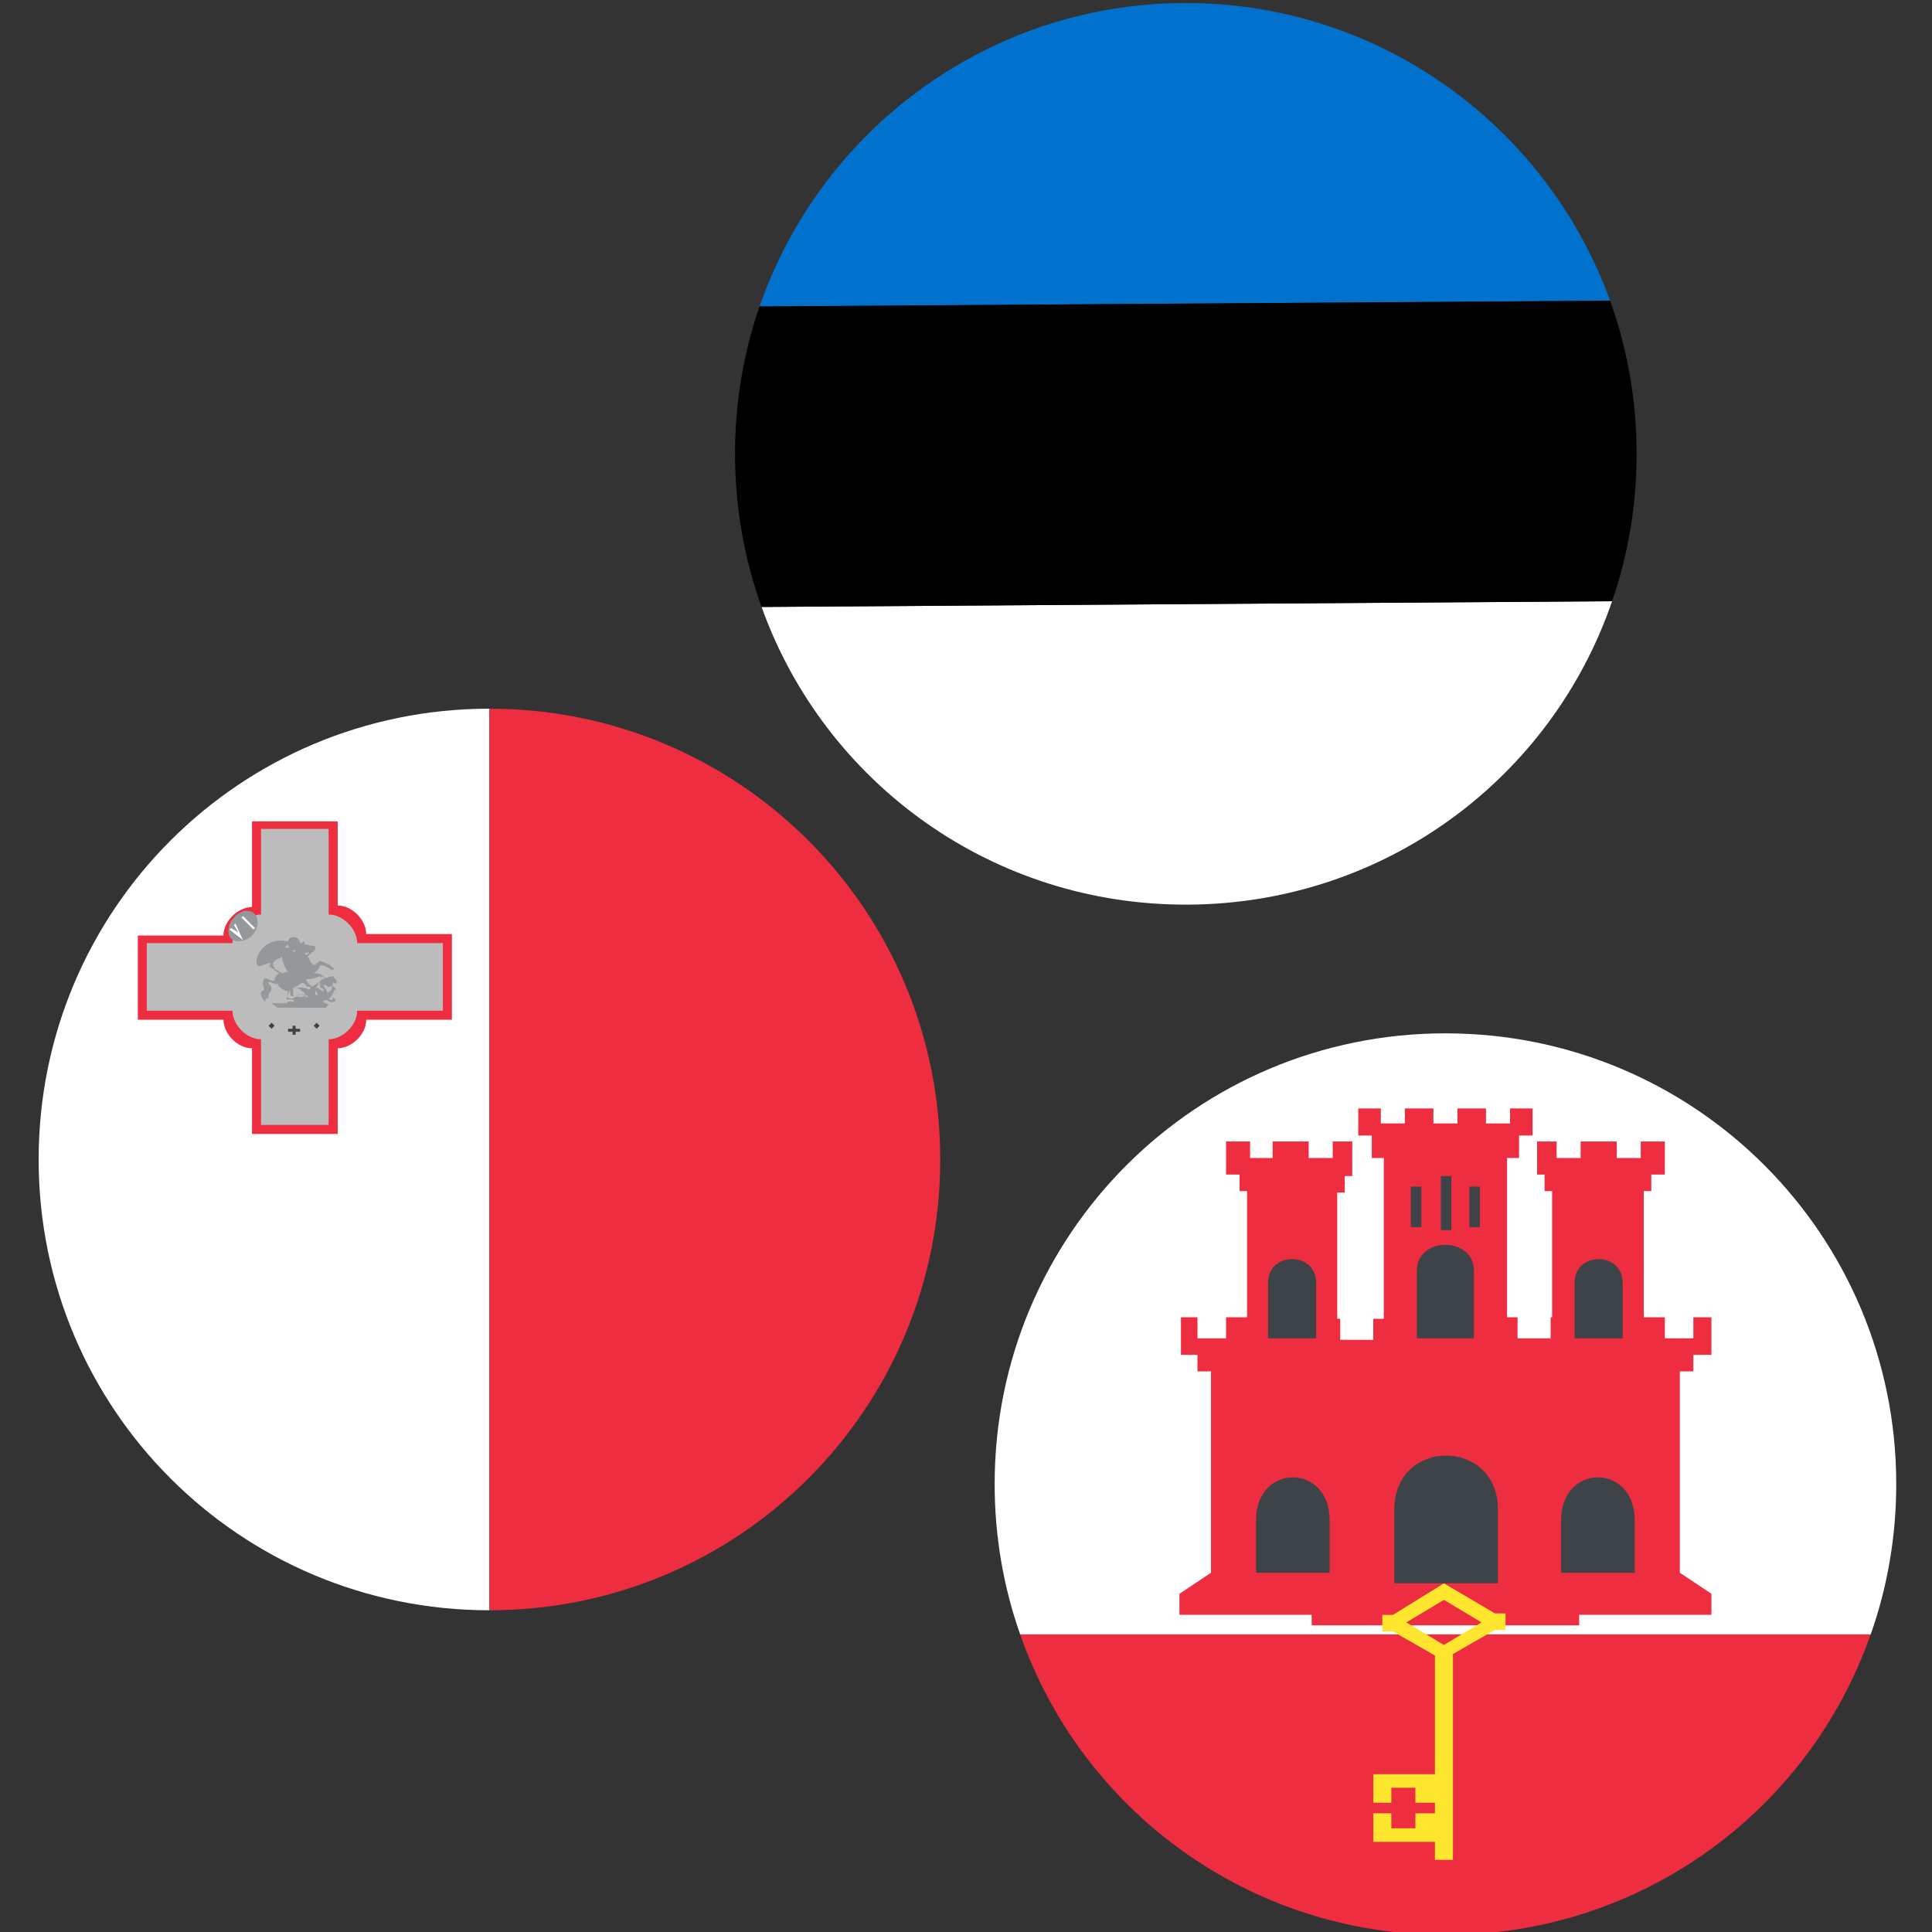 <svg width="150" height="150" viewBox="0 0 150 150" fill="none" xmlns="http://www.w3.org/2000/svg">
<rect x="0" y="0" width="150" height="150" fill="#333333" stroke="none"/>
<g clip-path="url(#clip0_1288_10574)">
<path d="M3 90.022C3 109.388 18.633 125.021 38 125.021V55.022C18.633 55.022 3 70.655 3 90.022Z" fill="white"/>
<path d="M73.001 90.022C73.001 70.655 57.368 55.022 38.001 55.022V125.021C57.368 125.021 73.001 109.388 73.001 90.022ZM10.701 72.522V79.171H17.351C17.351 80.222 18.401 81.388 19.568 81.388V88.038H26.218V81.388C27.268 81.388 28.434 80.338 28.434 79.171H35.084V72.522H28.434C28.434 71.472 27.384 70.305 26.218 70.305V63.772H19.568V70.421C18.518 70.421 17.351 71.472 17.351 72.638H10.701V72.522Z" fill="#EE2D40"/>
<path d="M11.398 73.222V78.472H18.048C18.048 79.522 19.098 80.689 20.265 80.689V87.339H25.515V80.689C26.565 80.689 27.732 79.639 27.732 78.472H34.382V73.222H27.732C27.732 72.172 26.682 71.005 25.515 71.005V64.356H20.265V71.005C19.215 71.005 18.048 72.055 18.048 73.222H11.398Z" fill="#BCBCBC"/>
<path d="M19.8 71.007C20.15 71.357 20.033 72.173 19.566 72.64C19.1 73.107 18.283 73.223 17.933 72.873C17.583 72.523 17.7 71.707 18.166 71.24C18.633 70.657 19.45 70.54 19.8 71.007Z" fill="#94989B"/>
<path d="M17.815 72.172L17.932 72.055L18.515 72.405L18.165 71.822L18.282 71.705L18.865 72.989L17.815 72.172ZM18.749 71.239L18.865 71.122L19.799 72.055L19.682 72.172L18.749 71.239Z" fill="white"/>
<path d="M21.084 79.404L21.317 79.638L21.084 79.871L20.851 79.638L21.084 79.404ZM24.584 79.404L24.817 79.638L24.584 79.871L24.351 79.638L24.584 79.404ZM22.717 79.638V79.871H22.367V80.104H22.717V80.338H22.951V80.104H23.301V79.871H22.951V79.638H22.717Z" fill="#3E4347"/>
<path d="M24.815 74.971C25.165 74.854 25.515 75.204 25.632 75.204C25.749 75.437 25.982 75.204 25.982 75.204C25.982 75.204 25.749 75.087 25.515 74.854C25.399 74.854 25.049 74.621 24.815 74.621C24.699 74.737 24.349 74.971 24.349 74.971C24.349 74.971 24.232 74.737 24.115 74.737C24.115 74.621 23.999 74.387 23.882 74.271L24.232 73.921C24.349 73.921 24.349 73.921 24.349 73.804C24.349 73.804 24.465 73.804 24.465 73.687V73.454C24.232 73.454 23.882 73.337 23.649 73.337V73.104C23.649 73.104 23.532 73.104 23.415 73.221H23.299C23.299 72.987 23.065 72.754 22.832 72.754C22.599 72.754 22.365 72.871 22.365 73.104C20.499 72.637 19.565 74.504 20.032 74.971C20.149 75.087 20.615 74.854 20.965 74.737V74.971H20.849L21.315 75.321L21.665 75.554C21.549 75.671 21.315 75.787 21.315 76.137C21.082 76.254 20.615 75.787 20.499 76.021C20.382 76.254 20.382 76.487 20.499 76.721C20.615 76.837 20.265 76.954 20.265 77.071C20.149 77.187 20.499 77.771 20.615 77.771V77.537C20.615 77.537 20.849 77.537 20.849 77.421V77.187C20.849 77.187 21.082 76.954 21.082 76.721C21.082 76.487 20.732 76.371 20.849 76.254C20.965 76.137 21.315 76.487 21.549 76.371C21.665 76.721 22.132 76.954 22.365 76.954C22.365 77.071 22.249 77.421 22.249 77.537C22.249 77.654 22.482 77.537 22.832 77.654C22.832 77.771 22.715 77.771 22.715 77.771H22.365L22.249 77.887H21.082L21.549 78.237H25.282L25.515 78.004L25.049 77.771L25.165 77.654H25.399C25.865 78.004 26.099 77.654 26.099 77.654C26.099 77.654 25.982 77.654 25.982 77.537L25.865 77.421C25.865 77.421 25.865 77.654 25.749 77.654C25.749 77.654 25.632 77.654 25.515 77.537C25.749 77.421 25.865 77.071 25.865 77.071L25.982 76.837H26.099C26.099 76.837 26.099 76.721 25.982 76.721C25.982 76.721 25.982 76.604 25.865 76.604V76.487C25.749 76.487 25.749 76.837 25.749 76.837C25.749 76.837 25.515 77.071 25.399 77.071C25.399 76.837 25.049 76.604 25.165 76.487C25.282 76.371 25.399 76.721 25.632 76.604C25.749 76.604 25.865 76.487 25.865 76.254C25.982 76.371 26.099 76.371 26.099 76.371V76.254H26.215L26.099 76.137V76.021H25.982C25.982 75.904 25.865 75.787 25.865 75.787H25.749L25.049 76.021C25.049 76.021 24.815 76.137 24.815 76.254C24.815 76.371 24.932 76.487 25.049 76.487C24.932 76.487 24.699 76.371 24.699 76.371L24.932 76.604H24.815C24.815 76.721 24.932 76.721 25.049 76.721C25.049 76.837 25.165 76.837 25.165 76.837C25.165 76.837 25.165 76.954 25.049 76.954C24.932 76.954 24.699 76.604 24.582 76.721C24.349 76.837 24.699 77.187 24.699 77.187L24.582 77.304L24.465 77.187C24.465 76.954 24.582 76.487 24.815 76.254C24.699 76.254 24.465 76.487 24.232 76.604C24.115 76.487 23.882 76.371 23.882 76.254C23.882 76.254 23.765 76.137 23.765 76.021H23.882C24.232 76.021 24.582 75.904 24.815 75.787C24.932 75.904 24.932 75.904 25.049 75.787C25.399 76.021 25.399 76.371 25.515 76.137C25.632 76.487 25.865 76.371 25.865 76.371L25.399 76.021C25.399 76.021 25.165 75.787 24.932 75.671C24.699 75.554 24.349 75.554 24.349 75.554C24.349 75.554 24.815 75.321 24.815 74.971ZM23.999 73.921C23.999 74.037 23.882 74.037 23.765 74.154L23.649 74.037C23.649 74.037 23.882 73.921 23.999 73.921ZM22.949 73.804L22.832 73.921L22.715 73.804H22.832C22.715 73.804 22.832 73.687 22.949 73.804ZM22.365 73.337C22.365 73.454 22.365 73.454 22.482 73.571H22.132C22.132 73.454 22.249 73.454 22.365 73.337ZM21.315 75.204C21.199 75.204 21.199 75.204 21.315 75.204V75.087C21.315 75.087 21.199 75.087 21.199 74.971V74.737L21.432 74.504C21.782 74.387 21.899 74.271 21.899 74.271C21.899 74.387 21.899 74.621 22.015 74.737C22.015 74.971 22.249 75.321 22.365 75.437C22.249 75.437 22.015 75.554 21.899 75.554L21.315 75.204ZM22.249 77.304C22.365 77.304 22.482 76.954 22.482 76.837C22.599 77.071 22.482 77.304 22.599 77.304C22.715 77.421 22.832 77.304 22.832 77.304C23.065 77.304 23.415 77.187 23.415 77.187C23.532 77.304 23.532 77.187 23.649 77.187C23.649 77.304 23.765 77.304 23.765 77.304C23.765 77.304 23.415 77.421 23.299 77.421C23.065 77.304 22.832 77.421 22.715 77.537C22.365 77.537 22.249 77.421 22.249 77.304ZM23.765 76.487V76.604H23.999C23.999 76.604 24.115 76.604 24.115 76.721L23.999 76.837C23.765 76.721 23.415 76.604 22.949 76.721C23.415 76.721 23.415 76.954 23.415 76.954C23.415 76.954 23.649 76.954 23.649 77.187C23.765 77.187 23.765 77.304 23.765 77.304C23.765 77.304 23.882 77.187 23.882 77.421C23.999 77.421 23.999 77.421 24.115 77.537C23.999 77.421 23.882 77.421 23.765 77.421C23.649 77.304 23.532 77.187 23.415 77.187C23.299 77.304 22.949 77.304 22.832 77.304C22.715 77.304 22.832 77.187 22.715 77.187C22.832 77.071 22.715 76.837 22.715 76.721C22.715 76.721 22.832 76.721 22.949 76.604C23.065 76.604 23.182 76.487 23.299 76.371C23.532 76.254 23.649 76.371 23.765 76.487Z" fill="#94989B"/>
<path d="M145.238 126.895H79.205C83.988 140.545 96.938 150.228 112.222 150.228C127.505 150.228 140.455 140.545 145.238 126.895Z" fill="#EE2D40"/>
<path d="M145.24 126.894C146.524 123.278 147.224 119.311 147.224 115.228C147.224 95.861 131.59 80.228 112.224 80.228C92.857 80.228 77.224 95.861 77.224 115.228C77.224 119.311 77.924 123.278 79.207 126.894H145.24Z" fill="white"/>
<path d="M131.472 106.474V105.191H132.872V102.274H131.472V103.908H129.256V102.274H127.622V92.474H128.206V91.191H129.256V88.624H127.389V89.908H125.522V88.624H122.722V89.908H120.856V88.624H119.339V91.191H119.922V92.474H120.506V102.274H120.389V103.908H117.822V102.274H117.006V89.908H117.939V88.158H118.989V86.058H117.239V87.224H115.372V86.058H113.156V87.224H111.289V86.058H109.072V87.224H107.206V86.058H105.456V88.158H106.506V89.908H107.439V102.391H106.622V104.024H104.056V102.391H103.822V92.591H104.406V91.308H104.989V88.624H103.472V89.908H101.606V88.624H98.806V89.908H97.056V88.624H95.189V91.191H96.239V92.474H96.822V102.274H95.189V103.908H92.972V102.274H91.689V105.191H92.972V106.474H94.022V122.108L91.572 123.741V125.374H101.839V126.191H122.606V125.374H132.872V123.741L130.422 122.108V106.474H131.472Z" fill="#EE2D40"/>
<path d="M103.235 122.11V118.026C103.235 113.593 97.519 113.593 97.519 118.026V122.11H103.235ZM102.185 99.593C102.185 97.143 98.452 97.143 98.452 99.593V103.91H102.185V99.593ZM116.302 122.926V117.21C116.302 111.61 108.252 111.61 108.252 117.21V122.926H116.302ZM126.919 122.11V118.026C126.919 113.593 121.202 113.593 121.202 118.026V122.11H126.919ZM122.252 103.91H125.985V99.593C125.985 97.143 122.252 97.143 122.252 99.593V103.91ZM111.869 91.31H112.685V95.51H111.869V91.31ZM109.535 92.126H110.352V95.276H109.535V92.126ZM110.002 98.66V103.91H114.435V98.66C114.435 95.976 110.002 95.976 110.002 98.66ZM114.085 92.126H114.902V95.276H114.085V92.126Z" fill="#3E4347"/>
<path d="M108.141 125.382H107.324V126.665H108.141L111.407 128.532V137.748H106.624V139.965H108.024V138.798H109.891V139.965H111.407V140.782H109.891V141.948H108.024V140.782H106.624V142.998H111.407V144.398H112.807V128.415L116.074 126.548H116.891V125.265H116.074L112.107 122.932L108.141 125.382ZM115.024 125.965L112.107 127.715L109.191 125.965L112.107 124.215L115.024 125.965Z" fill="#FFE62E"/>
<path d="M92.303 70.235C107.586 70.132 120.471 60.361 125.162 46.679L59.13 47.124C64.005 60.742 77.02 70.338 92.303 70.235Z" fill="white"/>
<path d="M91.832 0.236C76.549 0.339 63.666 10.226 58.974 23.791L125.006 23.346C120.131 9.845 107.115 0.133 91.832 0.236Z" fill="#0072CE"/>
<path d="M125.162 46.679C126.421 43.053 127.094 39.082 127.066 34.999C127.039 30.915 126.312 26.953 125.005 23.345L58.973 23.79C57.714 27.416 57.04 31.387 57.068 35.47C57.095 39.554 57.822 43.516 59.13 47.124L125.162 46.679Z" fill="black"/>
</g>
<defs>
<clipPath id="clip0_1288_10574">
<rect width="150" height="150" fill="white"/>
</clipPath>
</defs>
</svg>
